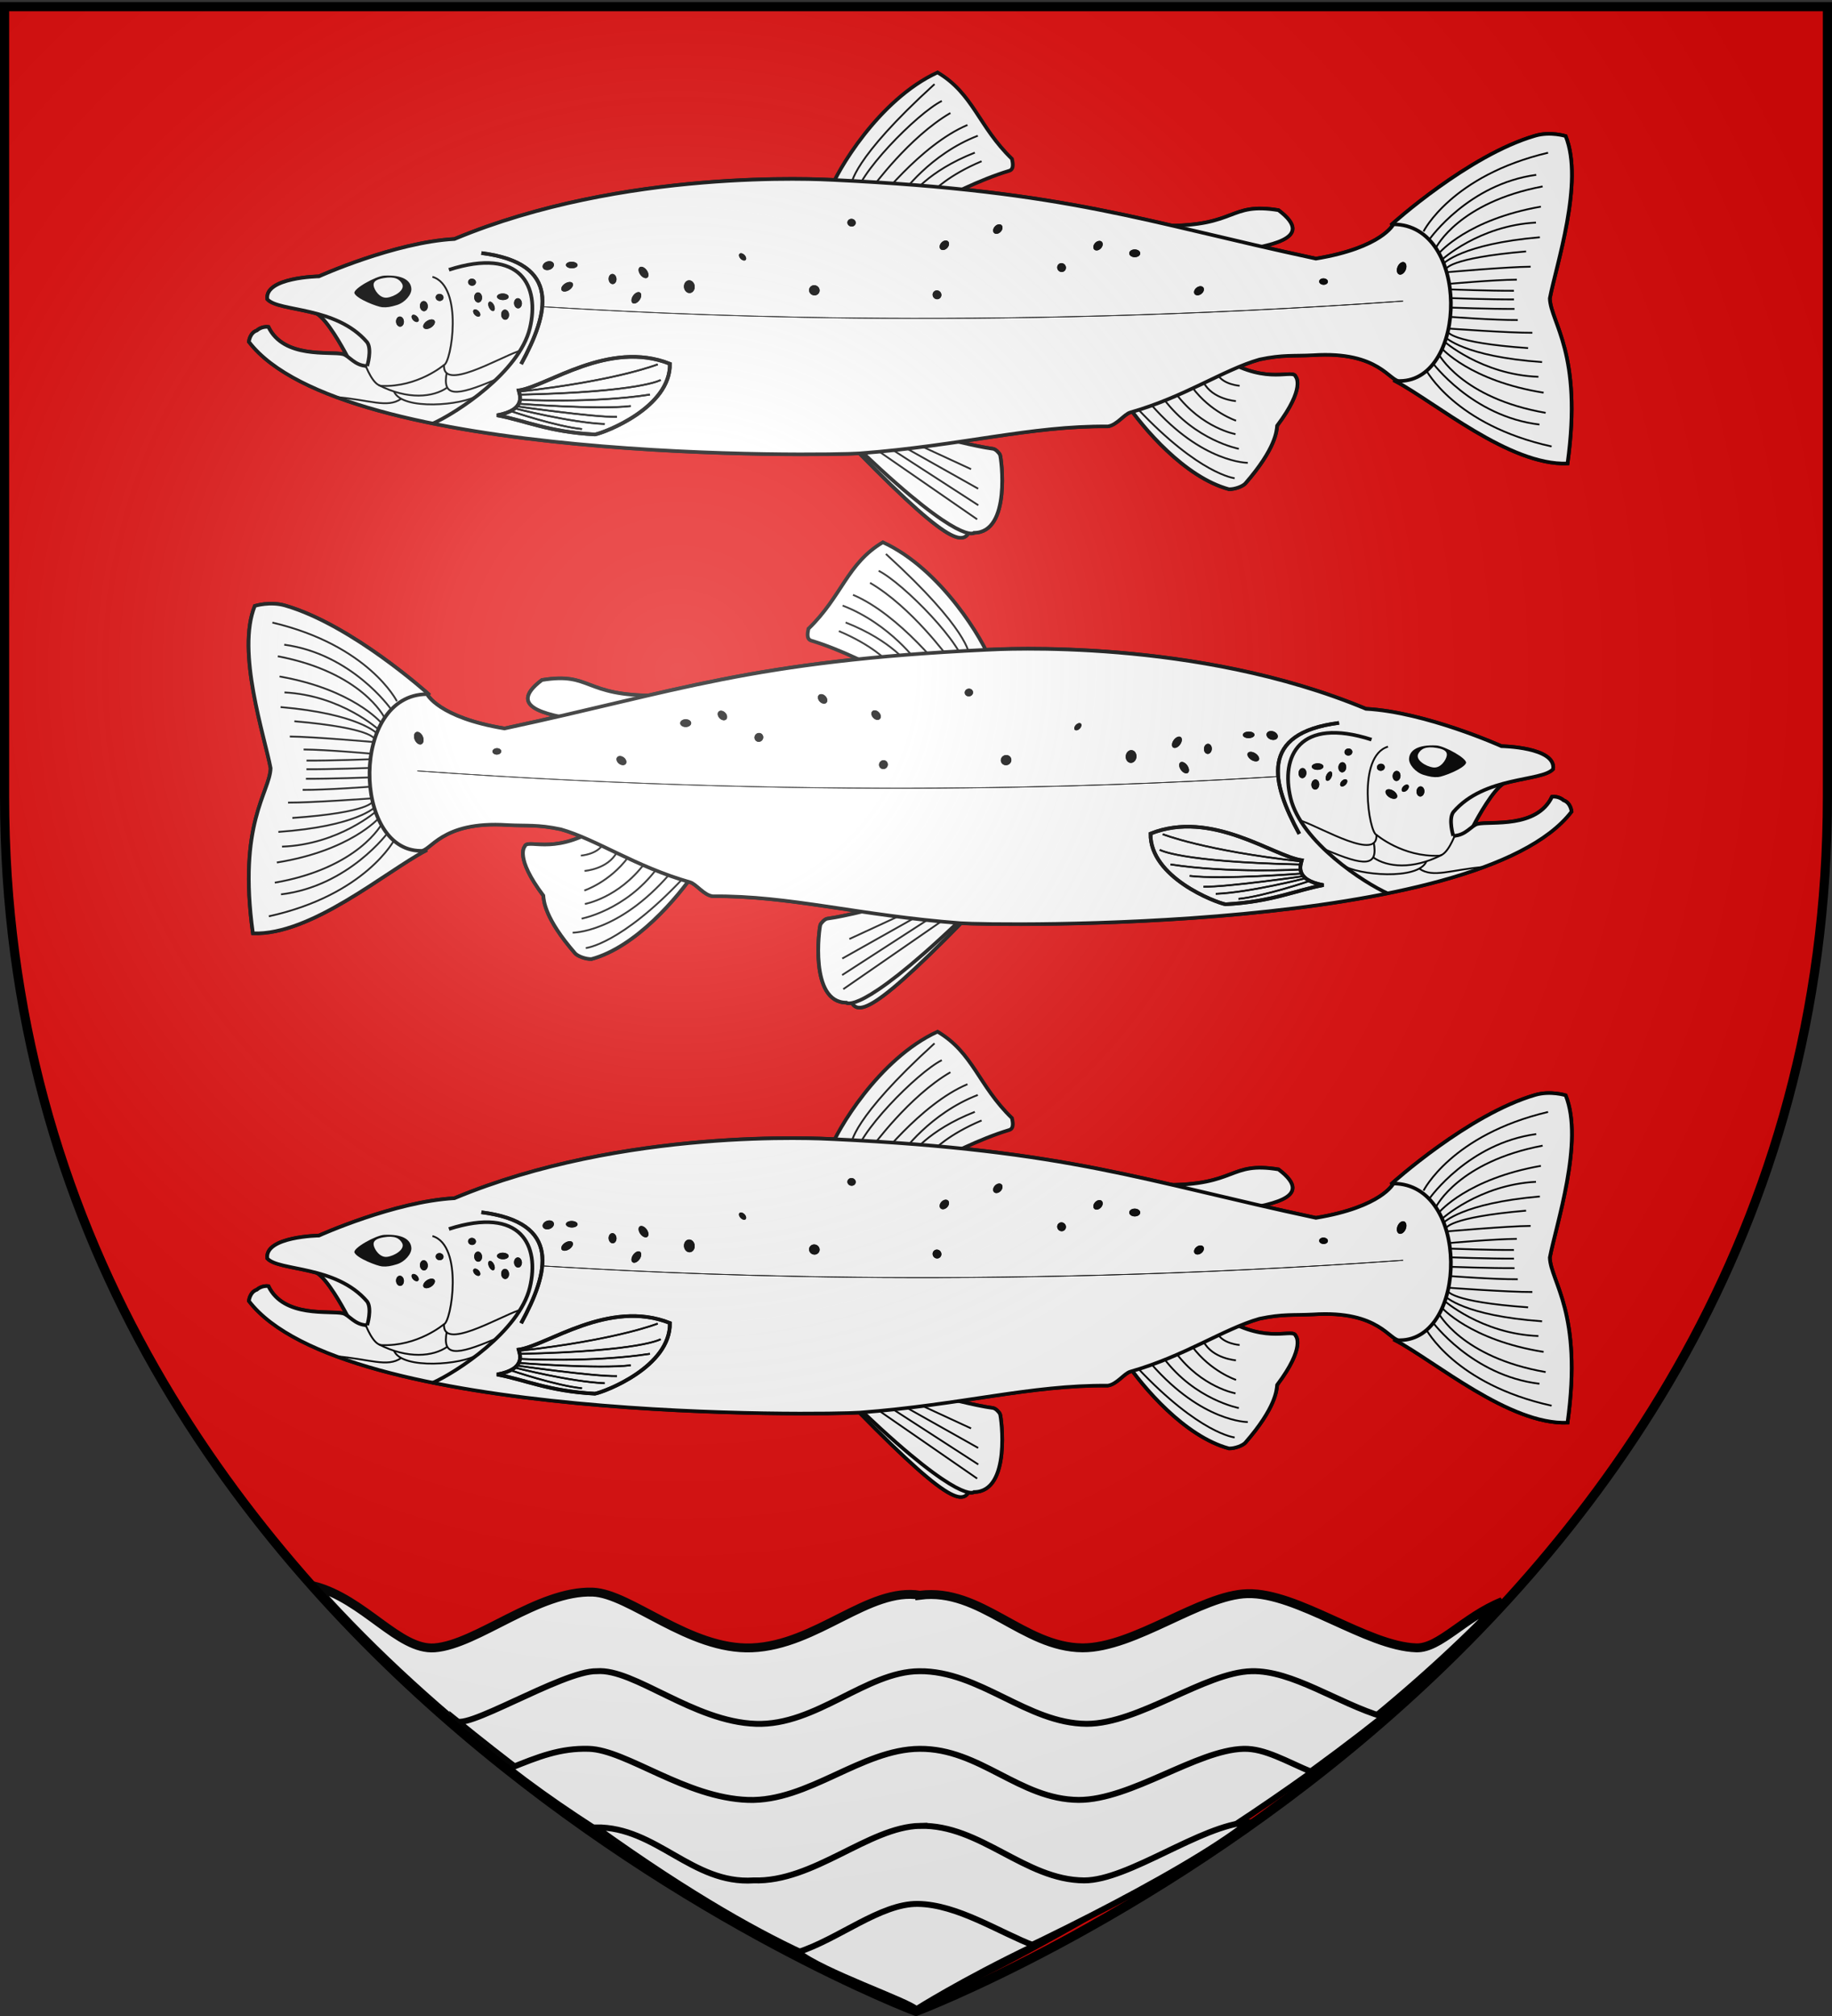 <svg xmlns="http://www.w3.org/2000/svg" xmlns:xlink="http://www.w3.org/1999/xlink" width="600" height="660" version="1.0"><rect width="100%" height="100%" fill="#333333" stroke="none"/><desc>Flag of Canton of Valais (Wallis)</desc><defs><radialGradient xlink:href="#b" id="e" cx="221.445" cy="226.331" r="300" fx="221.445" fy="226.331" gradientTransform="matrix(1.353 0 0 1.349 -77.63 -85.747)" gradientUnits="userSpaceOnUse"/><linearGradient id="b"><stop offset="0" style="stop-color:white;stop-opacity:.314"/><stop offset=".19" style="stop-color:white;stop-opacity:.251"/><stop offset=".6" style="stop-color:#6b6b6b;stop-opacity:.125"/><stop offset="1" style="stop-color:black;stop-opacity:.125"/></linearGradient></defs><g style="display:inline"><path d="M300 658.5s298.5-112.32 298.5-397.772V2.176H1.5v258.552C1.5 546.18 300 658.5 300 658.5" style="fill:#e20909;fill-opacity:1;fill-rule:evenodd;stroke:none;stroke-width:1px;stroke-linecap:butt;stroke-linejoin:miter;stroke-opacity:1"/><g style="fill:#fff;fill-opacity:1;stroke:#000;stroke-width:6.059;stroke-miterlimit:4;stroke-dasharray:none;stroke-opacity:1"><g style="fill:#fff;fill-opacity:1;stroke:#000;stroke-width:2.881;stroke-miterlimit:4;stroke-dasharray:none;stroke-opacity:1;display:inline"><path d="M299.192 529.083c-15.745-2.703-31.45 16.197-51.281 17.062-19.15.836-37.136-17.642-48.563-18.062-16.689-.613-35.273 17.027-48.219 18.062-10.905.873-21.454-15.834-36.896-20.093C190 616.228 297.2 662.21 297.2 662.21c23.147-10.929 114.74-59.345 179.56-131.061-11.652 4.981-19.145 15.229-26.256 14.996-15.073-.492-36.154-17.968-51.5-17.562-14.23.376-34.394 17.588-50.28 17.562-18.144-.12-31.08-19.562-49.532-17.062z" style="fill:#fff;fill-opacity:1;fill-rule:evenodd;stroke:#000;stroke-width:2.881;stroke-linecap:butt;stroke-linejoin:miter;stroke-miterlimit:4;stroke-dasharray:none;stroke-opacity:1;display:inline" transform="matrix(1.074 0 0 1.01 -19.983 -12.132)"/><path d="M298.93 553.713c-16.245.14-31.45 17.697-49.78 17.063-19.158-.663-37.168-18.01-48.563-17.063-10.508-.25-41.954 20.807-43.301 15.564 63.407 54.7 85.567 60.253 141.832 89.395 0 0 67.53-28.074 141.227-90.188-13.723-4.35-27.662-15.1-40.102-14.77-14.23.376-34.394 17.087-50.281 17.062-18.143-.122-32.579-17.22-51.031-17.063z" style="fill:#fff;fill-opacity:1;fill-rule:evenodd;stroke:#000;stroke-width:1.92;stroke-linecap:butt;stroke-linejoin:miter;stroke-miterlimit:4;stroke-dasharray:none;stroke-opacity:1;display:inline" transform="matrix(1.074 0 0 1.01 -19.983 -12.132)"/><path d="M299.024 578.875c-17.732.145-33.95 17.197-52.28 16.562-19.158-.663-37.134-16.204-48.563-16.562-8.738-.274-15.379 2.545-24.25 6.375 51.836 42.817 125.28 73.51 125.28 73.51s53.376-21.938 119.423-72.364c-7.665-3.388-14.298-7.693-20.797-7.521-14.231.376-34.394 16.587-50.281 16.562-18.144-.121-30.066-16.714-48.532-16.562z" style="fill:#fff;fill-opacity:1;fill-rule:evenodd;stroke:#000;stroke-width:1.92;stroke-linecap:butt;stroke-linejoin:miter;stroke-miterlimit:4;stroke-dasharray:none;stroke-opacity:1;display:inline" transform="matrix(1.074 0 0 1.01 -19.983 -12.132)"/><path d="M299.173 603.84c-15.718.367-32.45 18.323-50.782 17.688-18.741 1.306-29.573-17.385-48.062-17.187 58.957 44.949 85.038 49.79 98.885 54.49 25.732-11.243 79.582-38.922 100.084-56.136-14.289.769-36.564 18.855-50.094 18.833-18.143-.12-31.55-18.118-50.031-17.687z" style="fill:#fff;fill-opacity:1;fill-rule:evenodd;stroke:#000;stroke-width:1.92;stroke-linecap:butt;stroke-linejoin:miter;stroke-miterlimit:4;stroke-dasharray:none;stroke-opacity:1;display:inline" transform="matrix(1.074 0 0 1.01 -19.983 -12.132)"/><path d="M298.485 629.143c-11.296-.17-24.313 11.493-36.506 15.62 7.389 6.364 33.53 15.802 36.078 18.53 0 0 13.485-9.156 35.928-20.619-10.654-4.307-23.378-13.349-35.5-13.531z" style="fill:#fff;fill-opacity:1;fill-rule:evenodd;stroke:#000;stroke-width:1.92;stroke-linecap:butt;stroke-linejoin:miter;stroke-miterlimit:4;stroke-dasharray:none;stroke-opacity:1;display:inline" transform="matrix(1.074 0 0 1.01 -19.983 -12.132)"/></g></g><g id="c"><path d="M66.403 134.97c-4.635-.08-6.616-3.938-8.938-4.5-4.665-1.129-21.644 1.836-27.275-10.28-2.551-.327-4.25 1.344-4.25 1.344-2.657.947-2.917 4.282-2.917 4.282 34.062 45.967 212.337 43.119 224.127 42.21 37.369-2.933 62.671-10.47 90.854-10.191 3.313-.44 6.027-4.634 8.316-5.306 19.983-5.874 34.191-16.145 47.362-20.02 8.505-1.867 12.442-1.241 19.648-1.624 24.489-1.66 28.095 10.273 31.86 9.753 24.837-.188 25.765-59.178-2.416-59.292 0 0-4.193 8.88-28.41 12.995-63.34-13.985-90.306-25.53-176.846-29.79-5.023-.258-76.97-4.415-139.095 22.355-22.012 1.244-49.7 14.139-49.7 14.139s-20.046.33-18.94 8.663c4.205 4.877 25.175 2.501 36.608 16.279 1.875 2.766.012 8.983.012 8.983z" style="fill:#fff;fill-opacity:1;fill-rule:evenodd;stroke:#000;stroke-width:1.358px;stroke-linecap:butt;stroke-linejoin:miter;stroke-opacity:1" transform="matrix(.893 0 0 .865 60.955 3.046)"/><path d="M199.313 71.928c1.784-5.49 14.995-28.612 33.219-37.062 10.981 6.863 12.408 17.207 22.649 27.59.137.825.801 3.276-.858 3.776-9.357 2.82-19.32 8.167-22.615 9.814" style="fill:#fff;fill-opacity:1;fill-rule:evenodd;stroke:#000;stroke-width:1.138px;stroke-linecap:butt;stroke-linejoin:miter;stroke-opacity:1" transform="matrix(1.066 -.008 .008 1.032 58.904 -10.407)"/><path d="M205.765 70.281s0-7.824 25.806-31.709M206.863 74.811c.137-7.275 19.355-27.042 26.904-30.885M212.216 71.242s11.393-15.923 24.16-23.473M212.765 76.87s14.276-19.08 28.827-25.257M221.276 73.301s8.648-12.491 23.473-18.257M224.021 73.987s5.216-7.824 19.767-13.59M231.16 72.34s4.392-4.804 14.687-9.197" style="fill:none;fill-rule:evenodd;stroke:#000;stroke-width:.569;stroke-linecap:butt;stroke-linejoin:miter;stroke-miterlimit:4;stroke-dasharray:none;stroke-opacity:1" transform="matrix(1.066 -.008 .008 1.032 58.904 -10.407)"/><path d="M-22.809 313.592c-2.122.378-3.216 1.052-3.01 2.41s1.824 4.038 4.077 3.785c2.253-.252 5.722-2.359 4.659-4.368-.775-1.464-2.225-2.445-5.726-1.827" style="fill:#fff;fill-opacity:1;fill-rule:evenodd;stroke:none;stroke-width:1px;stroke-linecap:butt;stroke-linejoin:miter;stroke-opacity:1" transform="matrix(1.066 -.008 .008 1.032 147.372 -232.753)"/><path d="M-31.74 318.331c.278.683 1.328 1.463 2.61 2.18 2.143 1.196 4.936 2.213 5.864 2.302 1.485.141 2.665-.076 4.548-.658 2.469-.763 4.582-3.286 4.478-5.124-.152-2.708-2.736-4.458-8.279-4.232-2.631.107-9.772 4.175-9.22 5.532" style="fill:#000;fill-opacity:1;fill-rule:evenodd;stroke:none;stroke-width:1px;stroke-linecap:butt;stroke-linejoin:miter;stroke-opacity:1" transform="matrix(1.066 -.008 .008 1.032 147.372 -232.753)"/><path d="M47.972 115.179c3.87 2.428 9.298 12.565 11.013 15.915.858 1.676 2.189 4.916 4.721 7.308s14.963-6.591-3.974-30.162M358.744 81.883c26.88.26 23.566-8.984 41.894-5.879 14.482 11.253-4.995 13.477-15.405 15.641" style="fill:#fff;fill-opacity:1;fill-rule:evenodd;stroke:#000;stroke-width:1.358px;stroke-linecap:butt;stroke-linejoin:miter;stroke-opacity:1" transform="matrix(.893 0 0 .865 60.955 3.046)"/><path d="M371.752 84.118s23.634-21.744 44.26-27.76c4.66-1.359 9.318.194 9.318.194 5.63 14.56-3.303 41.237-5.241 51.444.194 7.765 10.019 17.456 5.047 52.414-17.86.582-40.572-19.801-52.802-26.596l10.094-24.46z" style="fill:#fff;fill-opacity:1;fill-rule:evenodd;stroke:#000;stroke-width:1.138px;stroke-linecap:butt;stroke-linejoin:miter;stroke-opacity:1" transform="matrix(1.066 -.008 .008 1.032 58.904 -10.407)"/><path d="M381.458 86.448s8.736-17.666 38.437-24.654" style="fill:none;fill-rule:evenodd;stroke:#000;stroke-width:.569;stroke-linecap:butt;stroke-linejoin:miter;stroke-miterlimit:4;stroke-dasharray:none;stroke-opacity:1" transform="matrix(1.066 -.008 .008 1.032 58.904 -10.407)"/><path d="M383.4 88.777s12.035-17.277 32.806-19.995" style="fill:none;fill-rule:evenodd;stroke:#000;stroke-width:.569;stroke-linecap:butt;stroke-linejoin:miter;stroke-miterlimit:4;stroke-dasharray:none;stroke-opacity:1" transform="matrix(1.066 -.008 .008 1.032 58.904 -10.407)"/><path d="M385.34 91.495s6.989-14.171 32.808-19.024M387.476 96.736s5.63-6.212 29.701-8.153" style="fill:none;fill-rule:evenodd;stroke:#000;stroke-width:.569;stroke-linecap:butt;stroke-linejoin:miter;stroke-miterlimit:4;stroke-dasharray:none;stroke-opacity:1" transform="matrix(1.066 -.008 .008 1.032 58.904 -10.407)"/><path d="M386.311 93.242s8.736-10.483 31.254-14.365" style="fill:none;fill-rule:evenodd;stroke:#000;stroke-width:.569;stroke-linecap:butt;stroke-linejoin:miter;stroke-miterlimit:4;stroke-dasharray:none;stroke-opacity:1" transform="matrix(1.066 -.008 .008 1.032 58.904 -10.407)"/><path d="M386.893 95.572s11.648-10.871 29.12-11.648M388.446 99.454s18.636-1.553 25.82-1.553M388.252 98.483s.583-3.494 24.654-5.435M381.846 130.32s8.736 17.666 38.437 24.654" style="fill:none;fill-rule:evenodd;stroke:#000;stroke-width:.569;stroke-linecap:butt;stroke-linejoin:miter;stroke-miterlimit:4;stroke-dasharray:none;stroke-opacity:1" transform="matrix(1.066 -.008 .008 1.032 58.904 -10.407)"/><path d="M383.787 127.99s12.036 17.278 32.808 19.996" style="fill:none;fill-rule:evenodd;stroke:#000;stroke-width:.569;stroke-linecap:butt;stroke-linejoin:miter;stroke-miterlimit:4;stroke-dasharray:none;stroke-opacity:1" transform="matrix(1.066 -.008 .008 1.032 58.904 -10.407)"/><path d="M385.729 125.273s6.988 14.171 32.807 19.024M387.864 120.031s5.63 6.213 29.701 8.154" style="fill:none;fill-rule:evenodd;stroke:#000;stroke-width:.569;stroke-linecap:butt;stroke-linejoin:miter;stroke-miterlimit:4;stroke-dasharray:none;stroke-opacity:1" transform="matrix(1.066 -.008 .008 1.032 58.904 -10.407)"/><path d="M386.7 123.526s8.735 10.483 31.254 14.365" style="fill:none;fill-rule:evenodd;stroke:#000;stroke-width:.569;stroke-linecap:butt;stroke-linejoin:miter;stroke-miterlimit:4;stroke-dasharray:none;stroke-opacity:1" transform="matrix(1.066 -.008 .008 1.032 58.904 -10.407)"/><path d="M387.282 121.196s11.647 10.871 29.119 11.648M388.835 117.314s18.636 1.553 25.818 1.553M388.64 118.284s.583 3.495 24.655 5.436M389.417 113.625s13.589 1.165 20.772 1.165M389.223 103.143s13.589-1.165 20.771-1.165M389.28 107.655s12.618.582 19.8.582M389.28 104.91s12.618.582 19.8.582M389.417 110.674s12.618.583 19.8.583" style="fill:none;fill-rule:evenodd;stroke:#000;stroke-width:.569;stroke-linecap:butt;stroke-linejoin:miter;stroke-miterlimit:4;stroke-dasharray:none;stroke-opacity:1" transform="matrix(1.066 -.008 .008 1.032 58.904 -10.407)"/><path d="M289.442 139.832c5.241 8.154 18.004 24.033 31.62 27.933 1.784.069 4.27-.874 5.064-1.803 9.437-11.037 9.713-16.545 9.885-18.227 8.93-12.036 5.845-15.474 5.845-15.474-.776-2.717-8.347 2.718-21.742-5.63" style="fill:#fff;fill-opacity:1;fill-rule:evenodd;stroke:#000;stroke-width:1.138px;stroke-linecap:butt;stroke-linejoin:miter;stroke-opacity:1" transform="matrix(1.066 -.008 .008 1.032 58.904 -10.407)"/><path d="M297.401 140.803c15.53 18.636 29.507 18.636 29.507 18.636M293.13 141.968c19.025 21.16 29.702 22.324 29.702 22.324" style="fill:none;fill-rule:evenodd;stroke:#000;stroke-width:.569;stroke-linecap:butt;stroke-linejoin:miter;stroke-miterlimit:4;stroke-dasharray:none;stroke-opacity:1" transform="matrix(1.066 -.008 .008 1.032 58.904 -10.407)"/><path d="M301.284 139.056c9.512 13.2 22.907 15.918 22.907 15.918M304.972 137.309c7.96 11.065 18.248 13.006 18.248 13.006M310.02 135.367c5.63 7.96 13.394 10.677 13.394 10.677M313.514 133.814c2.717 5.436 9.9 6.018 9.9 6.018M317.784 131.29c1.748 3.3 6.795 3.69 6.795 3.69" style="fill:none;fill-rule:evenodd;stroke:#000;stroke-width:.569;stroke-linecap:butt;stroke-linejoin:miter;stroke-miterlimit:4;stroke-dasharray:none;stroke-opacity:1" transform="matrix(1.066 -.008 .008 1.032 58.904 -10.407)"/><path d="M206.938 154.78c31.06 33.39 33.002 29.701 34.943 24.072" style="fill:#fff;fill-opacity:1;fill-rule:evenodd;stroke:#000;stroke-width:1.138px;stroke-linecap:butt;stroke-linejoin:miter;stroke-opacity:1" transform="matrix(1.066 -.008 .008 1.032 58.904 -10.407)"/><path d="M208.88 155.557c29.895 29.7 33.778 25.43 33.778 25.43 11.453 0 8.53-23.775 8.153-24.654-.291-.68-1.36-1.832-2.135-1.946-5.718-.836-15.725-3.684-15.725-3.684" style="fill:#fff;fill-opacity:1;fill-rule:evenodd;stroke:#000;stroke-width:1.138px;stroke-linecap:butt;stroke-linejoin:miter;stroke-opacity:1" transform="matrix(1.066 -.008 .008 1.032 58.904 -10.407)"/><path d="m213.927 155.168 29.701 21.548M217.421 154.198l26.596 18.053M221.692 153.81l22.325 13.2M226.74 153.421l15.141 7.377" style="fill:none;fill-rule:evenodd;stroke:#000;stroke-width:.569;stroke-linecap:butt;stroke-linejoin:miter;stroke-miterlimit:4;stroke-dasharray:none;stroke-opacity:1" transform="matrix(1.066 -.008 .008 1.032 58.904 -10.407)"/><path d="M96.381 98.554c26.558-8.803 33.39 6.382 29.68 22.16-3.901 16.59-26.994 32.138-35.811 36.137" style="fill:none;fill-rule:evenodd;stroke:#000;stroke-width:1.358px;stroke-linecap:butt;stroke-linejoin:miter;stroke-opacity:1" transform="matrix(.893 0 0 .865 60.955 3.046)"/><path d="M90.34 101.221c11.495 3.517 6.965 32.715 4.185 33.392 0 0-9.612 8.471-22.878 7.874-3.114-.14-5.793-7.657-5.793-7.657" style="fill:none;fill-rule:evenodd;stroke:#000;stroke-width:.679;stroke-linecap:butt;stroke-linejoin:miter;stroke-miterlimit:4;stroke-dasharray:none;stroke-opacity:1" transform="matrix(.893 0 0 .865 60.955 3.046)"/><path d="M122.01 129.325c-7.843 2.845-28.16 15.365-27.418 5.201" style="fill:none;fill-rule:evenodd;stroke:#000;stroke-width:.679;stroke-linecap:butt;stroke-linejoin:miter;stroke-miterlimit:4;stroke-dasharray:none;stroke-opacity:1" transform="matrix(.893 0 0 .865 60.955 3.046)"/><path d="M113.245 140.205c-14.37 6.335-19.39 6.565-17.658-2.787" style="fill:none;fill-rule:evenodd;stroke:#000;stroke-width:.679;stroke-linecap:butt;stroke-linejoin:miter;stroke-miterlimit:4;stroke-dasharray:none;stroke-opacity:1" transform="matrix(.893 0 0 .865 60.955 3.046)"/><path d="M76.24 144.62c3.004 7.35 25.424 5.176 30.475 1.533" style="fill:none;fill-rule:evenodd;stroke:#000;stroke-width:.679;stroke-linecap:butt;stroke-linejoin:miter;stroke-miterlimit:4;stroke-dasharray:none;stroke-opacity:1" transform="matrix(.893 0 0 .865 60.955 3.046)"/><path d="M70.64 142.205c10.693 5.653 20.006 4.61 25.057.967M54.946 146.71c12.296 1.053 18.845 4.328 23.896.685" style="fill:none;fill-rule:evenodd;stroke:#000;stroke-width:.679;stroke-linecap:butt;stroke-linejoin:miter;stroke-miterlimit:4;stroke-dasharray:none;stroke-opacity:1" transform="matrix(.893 0 0 .865 60.955 3.046)"/><path d="M185.223 60.47c-2.428 3.87-12.565 9.298-15.915 11.013-1.676.858-4.916 2.189-7.308 4.721s6.591 14.963 30.162-3.974M218.52 371.243c-.26 26.88 8.983 23.565 5.878 41.894-11.253 14.481-13.477-4.996-15.641-15.406" style="fill:#fff;fill-opacity:1;fill-rule:evenodd;stroke:#000;stroke-width:1.358px;stroke-linecap:butt;stroke-linejoin:miter;stroke-opacity:1" transform="matrix(0 -.865 .893 0 49.795 262.923)"/><path d="M371.752 84.118s23.634-21.744 44.26-27.76c4.66-1.359 9.318.194 9.318.194 5.63 14.56-3.303 41.237-5.241 51.444.194 7.765 10.019 17.456 5.047 52.414-17.86.582-40.572-19.801-52.802-26.596l10.094-24.46z" style="fill:#fff;fill-opacity:1;fill-rule:evenodd;stroke:#000;stroke-width:1.138px;stroke-linecap:butt;stroke-linejoin:miter;stroke-opacity:1" transform="matrix(1.066 -.008 .008 1.032 58.904 -10.407)"/><path d="M381.458 86.448s8.736-17.666 38.437-24.654" style="fill:none;fill-rule:evenodd;stroke:#000;stroke-width:.569;stroke-linecap:butt;stroke-linejoin:miter;stroke-miterlimit:4;stroke-dasharray:none;stroke-opacity:1" transform="matrix(1.066 -.008 .008 1.032 58.904 -10.407)"/><path d="M383.4 88.777s12.035-17.277 32.806-19.995" style="fill:none;fill-rule:evenodd;stroke:#000;stroke-width:.569;stroke-linecap:butt;stroke-linejoin:miter;stroke-miterlimit:4;stroke-dasharray:none;stroke-opacity:1" transform="matrix(1.066 -.008 .008 1.032 58.904 -10.407)"/><path d="M385.34 91.495s6.989-14.171 32.808-19.024M387.476 96.736s5.63-6.212 29.701-8.153" style="fill:none;fill-rule:evenodd;stroke:#000;stroke-width:.569;stroke-linecap:butt;stroke-linejoin:miter;stroke-miterlimit:4;stroke-dasharray:none;stroke-opacity:1" transform="matrix(1.066 -.008 .008 1.032 58.904 -10.407)"/><path d="M386.311 93.242s8.736-10.483 31.254-14.365" style="fill:none;fill-rule:evenodd;stroke:#000;stroke-width:.569;stroke-linecap:butt;stroke-linejoin:miter;stroke-miterlimit:4;stroke-dasharray:none;stroke-opacity:1" transform="matrix(1.066 -.008 .008 1.032 58.904 -10.407)"/><path d="M386.893 95.572s11.648-10.871 29.12-11.648M388.446 99.454s18.636-1.553 25.82-1.553M388.252 98.483s.583-3.494 24.654-5.435M381.846 130.32s8.736 17.666 38.437 24.654" style="fill:none;fill-rule:evenodd;stroke:#000;stroke-width:.569;stroke-linecap:butt;stroke-linejoin:miter;stroke-miterlimit:4;stroke-dasharray:none;stroke-opacity:1" transform="matrix(1.066 -.008 .008 1.032 58.904 -10.407)"/><path d="M383.787 127.99s12.036 17.278 32.808 19.996" style="fill:none;fill-rule:evenodd;stroke:#000;stroke-width:.569;stroke-linecap:butt;stroke-linejoin:miter;stroke-miterlimit:4;stroke-dasharray:none;stroke-opacity:1" transform="matrix(1.066 -.008 .008 1.032 58.904 -10.407)"/><path d="M385.729 125.273s6.988 14.171 32.807 19.024M387.864 120.031s5.63 6.213 29.701 8.154" style="fill:none;fill-rule:evenodd;stroke:#000;stroke-width:.569;stroke-linecap:butt;stroke-linejoin:miter;stroke-miterlimit:4;stroke-dasharray:none;stroke-opacity:1" transform="matrix(1.066 -.008 .008 1.032 58.904 -10.407)"/><path d="M386.7 123.526s8.735 10.483 31.254 14.365" style="fill:none;fill-rule:evenodd;stroke:#000;stroke-width:.569;stroke-linecap:butt;stroke-linejoin:miter;stroke-miterlimit:4;stroke-dasharray:none;stroke-opacity:1" transform="matrix(1.066 -.008 .008 1.032 58.904 -10.407)"/><path d="M387.282 121.196s11.647 10.871 29.119 11.648M388.835 117.314s18.636 1.553 25.818 1.553M388.64 118.284s.583 3.495 24.655 5.436M389.417 113.625s13.589 1.165 20.772 1.165M389.223 103.143s13.589-1.165 20.771-1.165M389.28 107.655s12.618.582 19.8.582M389.28 104.91s12.618.582 19.8.582M389.417 110.674s12.618.583 19.8.583" style="fill:none;fill-rule:evenodd;stroke:#000;stroke-width:.569;stroke-linecap:butt;stroke-linejoin:miter;stroke-miterlimit:4;stroke-dasharray:none;stroke-opacity:1" transform="matrix(1.066 -.008 .008 1.032 58.904 -10.407)"/><path d="M289.442 139.832c5.241 8.154 18.004 24.033 31.62 27.933 1.784.069 4.27-.874 5.064-1.803 9.437-11.037 9.713-16.545 9.885-18.227 8.93-12.036 5.845-15.474 5.845-15.474-.776-2.717-8.347 2.718-21.742-5.63" style="fill:#fff;fill-opacity:1;fill-rule:evenodd;stroke:#000;stroke-width:1.138px;stroke-linecap:butt;stroke-linejoin:miter;stroke-opacity:1" transform="matrix(1.066 -.008 .008 1.032 58.904 -10.407)"/><path d="M297.401 140.803c15.53 18.636 29.507 18.636 29.507 18.636M293.13 141.968c19.025 21.16 29.702 22.324 29.702 22.324" style="fill:none;fill-rule:evenodd;stroke:#000;stroke-width:.569;stroke-linecap:butt;stroke-linejoin:miter;stroke-miterlimit:4;stroke-dasharray:none;stroke-opacity:1" transform="matrix(1.066 -.008 .008 1.032 58.904 -10.407)"/><path d="M301.284 139.056c9.512 13.2 22.907 15.918 22.907 15.918M304.972 137.309c7.96 11.065 18.248 13.006 18.248 13.006M310.02 135.367c5.63 7.96 13.394 10.677 13.394 10.677M313.514 133.814c2.717 5.436 9.9 6.018 9.9 6.018M317.784 131.29c1.748 3.3 6.795 3.69 6.795 3.69" style="fill:none;fill-rule:evenodd;stroke:#000;stroke-width:.569;stroke-linecap:butt;stroke-linejoin:miter;stroke-miterlimit:4;stroke-dasharray:none;stroke-opacity:1" transform="matrix(1.066 -.008 .008 1.032 58.904 -10.407)"/><path d="M206.938 154.78c31.06 33.39 33.002 29.701 34.943 24.072" style="fill:#fff;fill-opacity:1;fill-rule:evenodd;stroke:#000;stroke-width:1.138px;stroke-linecap:butt;stroke-linejoin:miter;stroke-opacity:1" transform="matrix(1.066 -.008 .008 1.032 58.904 -10.407)"/><path d="M208.88 155.557c29.895 29.7 33.778 25.43 33.778 25.43 11.453 0 8.53-23.775 8.153-24.654-.291-.68-1.36-1.832-2.135-1.946-5.718-.836-15.725-3.684-15.725-3.684" style="fill:#fff;fill-opacity:1;fill-rule:evenodd;stroke:#000;stroke-width:1.138px;stroke-linecap:butt;stroke-linejoin:miter;stroke-opacity:1" transform="matrix(1.066 -.008 .008 1.032 58.904 -10.407)"/><path d="m213.927 155.168 29.701 21.548M217.421 154.198l26.596 18.053M221.692 153.81l22.325 13.2M226.74 153.421l15.141 7.377" style="fill:none;fill-rule:evenodd;stroke:#000;stroke-width:.569;stroke-linecap:butt;stroke-linejoin:miter;stroke-miterlimit:4;stroke-dasharray:none;stroke-opacity:1" transform="matrix(1.066 -.008 .008 1.032 58.904 -10.407)"/><path d="M165.432 78.901c.08-4.634 3.938-6.616 4.5-8.937 1.129-4.666-1.836-21.644 10.28-27.276.327-2.551-1.344-4.25-1.344-4.25-.947-2.657-4.282-2.916-4.282-2.916-45.967 34.061-43.119 212.336-42.21 224.126 2.933 37.37 10.47 62.672 10.191 90.854.44 3.313 4.634 6.027 5.306 8.316 5.874 19.983 16.145 34.192 20.02 47.362 1.867 8.505 1.241 12.442 1.624 19.648 1.66 24.49-10.273 28.095-9.753 31.86.188 24.837 59.178 25.765 59.292-2.416 0 0-8.88-4.193-12.995-28.41 13.985-63.34 25.53-90.306 29.79-176.846.258-5.023 4.415-76.969-22.355-139.095-1.244-22.011-14.139-49.7-14.139-49.7s-.33-20.046-8.663-18.94c-4.877 4.205-2.501 25.176-16.279 36.608-2.766 1.875-8.983.012-8.983.012z" style="fill:#fff;fill-opacity:1;fill-rule:evenodd;stroke:#000;stroke-width:1.358px;stroke-linecap:butt;stroke-linejoin:miter;stroke-opacity:1" transform="matrix(0 -.865 .893 0 49.795 262.923)"/><path d="M201.848 108.88c8.803 26.557-6.382 33.39-22.16 29.68-16.59-3.902-32.138-26.995-36.137-35.812" style="fill:none;fill-rule:evenodd;stroke:#000;stroke-width:1.358px;stroke-linecap:butt;stroke-linejoin:miter;stroke-opacity:1" transform="matrix(0 -.865 .893 0 49.795 262.923)"/><path d="M199.181 102.838c-3.517 11.495-32.715 6.965-33.392 4.185 0 0-8.471-9.612-7.874-22.878.14-3.114 7.657-5.793 7.657-5.793" style="fill:none;fill-rule:evenodd;stroke:#000;stroke-width:.679;stroke-linecap:butt;stroke-linejoin:miter;stroke-miterlimit:4;stroke-dasharray:none;stroke-opacity:1" transform="matrix(0 -.865 .893 0 49.795 262.923)"/><path d="M171.077 134.508c-2.845-7.843-15.365-28.16-5.201-27.418" style="fill:none;fill-rule:evenodd;stroke:#000;stroke-width:.679;stroke-linecap:butt;stroke-linejoin:miter;stroke-miterlimit:4;stroke-dasharray:none;stroke-opacity:1" transform="matrix(0 -.865 .893 0 49.795 262.923)"/><path d="M160.197 125.743c-6.335-14.37-6.565-19.39 2.787-17.658" style="fill:none;fill-rule:evenodd;stroke:#000;stroke-width:.679;stroke-linecap:butt;stroke-linejoin:miter;stroke-miterlimit:4;stroke-dasharray:none;stroke-opacity:1" transform="matrix(0 -.865 .893 0 49.795 262.923)"/><path d="M155.782 88.738c-7.35 3.004-5.176 25.424-1.533 30.476" style="fill:none;fill-rule:evenodd;stroke:#000;stroke-width:.679;stroke-linecap:butt;stroke-linejoin:miter;stroke-miterlimit:4;stroke-dasharray:none;stroke-opacity:1" transform="matrix(0 -.865 .893 0 49.795 262.923)"/><path d="M158.197 83.139c-5.653 10.692-4.61 20.005-.966 25.057M153.693 67.444c-1.054 12.296-4.33 18.845-.686 23.896" style="fill:none;fill-rule:evenodd;stroke:#000;stroke-width:.679;stroke-linecap:butt;stroke-linejoin:miter;stroke-miterlimit:4;stroke-dasharray:none;stroke-opacity:1" transform="matrix(0 -.865 .893 0 49.795 262.923)"/><path d="M166.168 135.364c19.246 10.177 38.124 14.949 41.997-14.572" style="fill:none;fill-rule:evenodd;stroke:#000;stroke-width:1.358px;stroke-linecap:butt;stroke-linejoin:miter;stroke-opacity:1" transform="matrix(0 -.865 .893 0 49.795 262.923)"/><path d="M204.18 147.302c-.82.325-1.837-.298-2.27-1.39-.434-1.093-.12-2.244.699-2.57.82-.325 1.836.298 2.27 1.391s.12 2.244-.7 2.57M203.567 156.062c-.678-.04-1.2-1.024-1.163-2.198.036-1.175.616-2.097 1.294-2.058s1.199 1.024 1.163 2.198c-.037 1.175-.616 2.097-1.294 2.058M196.66 154.277c-.712.355-1.853-.272-2.545-1.4-.693-1.127-.677-2.33.036-2.686.712-.355 1.853.272 2.545 1.4.693 1.128.677 2.331-.036 2.686M200.246 168.932c-.063.792-.969 1.418-2.022 1.397s-1.855-.679-1.792-1.47c.064-.793.97-1.419 2.022-1.399 1.053.02 1.856.68 1.792 1.472M197.837 197.109c-.079 1.085-1.217 1.943-2.54 1.914-1.324-.028-2.334-.933-2.255-2.019.08-1.085 1.218-1.943 2.541-1.914 1.324.028 2.333.933 2.254 2.019M193.149 179.046c-.528.596-1.82.443-2.885-.343s-1.502-1.907-.974-2.504c.527-.596 1.82-.443 2.885.343s1.501 1.907.974 2.504M202.732 178.8c-.537-.588-1.827-.415-2.88.387s-1.472 1.93-.936 2.518c.537.589 1.827.416 2.88-.386s1.472-1.93.936-2.518M207.926 215.528c-.342-.428-1.165-.303-1.835.279-.671.58-.938 1.4-.596 1.827.343.428 1.165.303 1.836-.278.671-.582.938-1.4.595-1.828M195.974 242.956c-.061 1.063-.965 1.901-2.018 1.871a1.853 1.853 0 0 1-1.796-1.98c.061-1.063.966-1.901 2.018-1.871a1.853 1.853 0 0 1 1.796 1.98M194.022 287.933c-.054.882-.842 1.578-1.76 1.554-.917-.025-1.618-.76-1.564-1.643.054-.882.842-1.578 1.76-1.554.917.025 1.618.76 1.564 1.643M212.066 289.476c.84.723 1.095 1.805.57 2.414-.527.61-1.636.518-2.476-.205-.841-.724-1.096-1.806-.57-2.415.526-.61 1.635-.518 2.476.206M218.194 309.09c.841.723 1.096 1.805.57 2.415s-1.635.517-2.476-.206c-.84-.723-1.095-1.805-.57-2.415.527-.61 1.636-.517 2.476.206M211.92 345.838c.84.723 1.095 1.805.57 2.415-.527.61-1.636.517-2.477-.206-.84-.723-1.095-1.805-.57-2.415.527-.61 1.636-.518 2.476.206M204.332 333.617c-.054.882-.843 1.578-1.76 1.553-.917-.024-1.618-.76-1.564-1.642.054-.883.842-1.579 1.76-1.554.917.025 1.617.76 1.564 1.643M209.527 360.426c-.013 1.109-.676 2-1.481 1.99-.806-.01-1.45-.918-1.437-2.027s.677-2 1.482-1.99 1.448.918 1.436 2.027M195.009 383.032c.715.847.796 1.956.18 2.474-.616.52-1.697.252-2.412-.595-.716-.847-.796-1.956-.18-2.475.616-.518 1.696-.252 2.412.596M198.573 429.702c-.037.882-.604 1.577-1.266 1.55s-1.17-.764-1.133-1.646.605-1.576 1.267-1.55 1.17.764 1.132 1.646M204.616 459.349c-.44.77-1.798.922-3.032.34s-1.878-1.679-1.439-2.448c.44-.77 1.799-.922 3.032-.34s1.879 1.678 1.439 2.448M186.74 129.528c-.063.792-.969 1.418-2.022 1.398s-1.855-.68-1.792-1.471c.064-.792.97-1.418 2.022-1.398 1.053.02 1.856.68 1.792 1.471M191.558 130.781c-.678-.039-1.199-1.024-1.162-2.198.036-1.175.615-2.096 1.293-2.057.678.038 1.2 1.023 1.163 2.198-.036 1.174-.616 2.096-1.294 2.057M193.269 119.631c-.063.792-.97 1.418-2.022 1.398-1.053-.02-1.855-.68-1.792-1.471.063-.792.97-1.418 2.022-1.398 1.053.02 1.855.68 1.792 1.471M186.681 118.025c-.342-.427-1.165-.303-1.835.279-.671.581-.938 1.4-.596 1.827.343.428 1.165.303 1.836-.278.67-.582.938-1.4.595-1.828M189.576 123.541c-.442-.388-1.509-.272-2.38.26-.871.53-1.22 1.278-.777 1.666.443.389 1.51.273 2.38-.26.872-.53 1.22-1.277.777-1.666M191.063 134.245c-.064.792-.97 1.418-2.022 1.398-1.053-.02-1.856-.68-1.792-1.471.063-.792.969-1.418 2.022-1.398s1.855.68 1.792 1.471M221.103 256.595c-.046.84-.731 1.5-1.529 1.477-.797-.024-1.407-.724-1.36-1.564.046-.839.73-1.5 1.528-1.477.797.024 1.407.725 1.36 1.564M198.467 117.39c-.043.792-.673 1.416-1.406 1.394-.734-.023-1.295-.684-1.252-1.476s.672-1.415 1.405-1.393c.734.023 1.295.684 1.253 1.476M192.7 105.502c-.043.791-.672 1.415-1.406 1.393s-1.295-.684-1.252-1.476.672-1.416 1.406-1.393 1.294.684 1.252 1.476M184.131 90.969c-.063.792-.97 1.418-2.022 1.398-1.053-.02-1.855-.68-1.792-1.472.064-.791.97-1.418 2.022-1.397 1.053.02 1.856.68 1.792 1.471M182.49 103.641c-.712.355-1.853-.272-2.546-1.4s-.676-2.33.036-2.686 1.853.272 2.546 1.4.677 2.331-.036 2.686M184.656 95.45c-.342-.428-1.164-.304-1.835.278-.671.581-.938 1.4-.595 1.827s1.164.303 1.835-.278c.671-.582.938-1.4.595-1.828M189.99 99.73c-.063.791-.97 1.417-2.022 1.397s-1.855-.68-1.792-1.471c.064-.792.97-1.418 2.022-1.398 1.053.02 1.856.68 1.792 1.471" style="fill:#000;fill-opacity:1;stroke:none;stroke-width:.5;stroke-miterlimit:4;stroke-opacity:1" transform="matrix(0 -.865 .893 0 49.795 262.923)"/><path d="M146.768 126.5c2.049 10.962 7.927 8.296 9.399 7.957 1.554 10.474 19.286 33.065 10.087 55.466-16.546.289-26.068-23.887-26.75-27.487.912-16.972 5.373-25.927 7.264-35.936z" style="fill:none;fill-rule:evenodd;stroke:#000;stroke-width:1.358px;stroke-linecap:butt;stroke-linejoin:miter;stroke-opacity:1" transform="matrix(0 -.865 .893 0 49.795 262.923)"/><path d="M154.572 134.913c.994 44.72 5.565 51.637 5.565 51.637M152.655 135.111s-1.463 26.212 1.942 47.503M151.144 134.427s-2.365 29.463-.887 41.153M149.395 132.935s-5.444 20.68-5.93 33.08M150.21 133.392s-4.228 28.318-4.046 37.122M148.228 131.9s-5.708 16.397-6.68 25.789M155.728 134.672c4.053 35.546 10.309 50.79 10.309 50.79" style="fill:none;fill-rule:evenodd;stroke:#000;stroke-width:.679;stroke-linecap:butt;stroke-linejoin:miter;stroke-miterlimit:4;stroke-dasharray:none;stroke-opacity:1" transform="matrix(0 -.865 .893 0 49.795 262.923)"/><path d="M187.831 143.709c-2.628 42.29-9.467 157.168 2.157 315.103" style="fill:none;fill-rule:evenodd;stroke:#000;stroke-width:.272;stroke-linecap:butt;stroke-linejoin:miter;stroke-miterlimit:4;stroke-dasharray:none;stroke-opacity:1" transform="matrix(0 -.865 .893 0 49.795 262.923)"/><path d="M-31.74 318.331c.74 1.824 6.99 4.34 8.474 4.482 1.485.141 2.665-.076 4.548-.658 2.469-.763 4.582-3.286 4.478-5.124-.152-2.708-2.736-4.458-8.279-4.232-2.631.107-9.772 4.175-9.22 5.532" style="fill:#000;fill-opacity:1;fill-rule:evenodd;stroke:none;stroke-width:1px;stroke-linecap:butt;stroke-linejoin:miter;stroke-opacity:1" transform="matrix(1.066 -.008 .008 1.032 147.372 -232.753)"/><path d="M-22.809 313.592c-2.122.378-3.216 1.052-3.01 2.41s1.824 4.038 4.077 3.785c2.253-.252 5.722-2.359 4.659-4.368-.775-1.464-2.225-2.445-5.726-1.827" style="fill:#fff;fill-opacity:1;fill-rule:evenodd;stroke:none;stroke-width:1px;stroke-linecap:butt;stroke-linejoin:miter;stroke-opacity:1" transform="matrix(1.066 -.008 .008 1.032 147.372 -232.753)"/><path d="M122.866 134.234c10.176-19.246 14.948-38.124-14.572-41.997" style="fill:none;fill-rule:evenodd;stroke:#000;stroke-width:1.358px;stroke-linecap:butt;stroke-linejoin:miter;stroke-opacity:1" transform="matrix(.893 0 0 .865 60.955 3.046)"/><path d="M134.804 96.222c.325.82-.298 1.837-1.39 2.27-1.094.434-2.244.12-2.57-.699-.325-.82.298-1.836 1.39-2.27 1.094-.434 2.245-.12 2.57.7M143.564 96.835c-.04.678-1.024 1.2-2.199 1.163s-2.096-.616-2.057-1.294 1.024-1.199 2.198-1.162c1.175.036 2.096.615 2.058 1.293M141.779 103.742c.355.712-.272 1.853-1.4 2.545-1.127.693-2.331.677-2.686-.036-.355-.712.272-1.853 1.4-2.545 1.127-.693 2.33-.677 2.686.036M156.433 100.156c.792.063 1.418.969 1.398 2.022s-.68 1.855-1.471 1.792c-.792-.064-1.418-.97-1.398-2.022.02-1.053.68-1.856 1.471-1.792M184.61 102.565c1.086.079 1.944 1.217 1.915 2.54-.029 1.324-.933 2.334-2.019 2.255s-1.943-1.218-1.915-2.541.934-2.333 2.02-2.254M166.547 107.253c.597.528.443 1.82-.342 2.885-.786 1.065-1.908 1.502-2.504.974-.596-.527-.443-1.82.343-2.885.785-1.065 1.907-1.501 2.503-.974M166.303 97.67c-.589.537-.416 1.827.386 2.88s1.93 1.472 2.518.936c.588-.537.415-1.827-.386-2.88-.802-1.053-1.93-1.472-2.518-.936M203.03 92.476c-.428.342-.303 1.165.278 1.835.582.671 1.4.938 1.828.596.427-.343.303-1.165-.279-1.836-.581-.67-1.4-.938-1.827-.595M230.457 104.428c1.063.061 1.902.966 1.872 2.018a1.853 1.853 0 0 1-1.98 1.796c-1.063-.061-1.902-.966-1.872-2.018a1.853 1.853 0 0 1 1.98-1.796M275.435 106.38c.882.054 1.578.842 1.553 1.76-.024.917-.76 1.618-1.642 1.564s-1.579-.842-1.554-1.76c.025-.917.76-1.618 1.643-1.564M276.977 88.336c.724-.84 1.805-1.095 2.415-.57.61.527.518 1.636-.206 2.476-.723.841-1.805 1.096-2.415.57s-.517-1.635.206-2.476M296.592 82.208c.723-.84 1.805-1.096 2.415-.57s.517 1.635-.206 2.476c-.723.84-1.805 1.095-2.415.57-.61-.527-.518-1.636.206-2.476M333.34 88.483c.723-.84 1.805-1.096 2.414-.57s.518 1.635-.205 2.476c-.724.84-1.806 1.096-2.415.57-.61-.527-.518-1.636.206-2.476M321.118 96.07c.883.054 1.579.843 1.554 1.76s-.76 1.618-1.643 1.564c-.882-.054-1.578-.842-1.553-1.76.024-.916.76-1.617 1.642-1.563M347.928 90.875c1.108.013 2 .676 1.99 1.482s-.918 1.448-2.027 1.436-2-.677-1.99-1.482.918-1.448 2.027-1.436M370.533 105.393c.848-.715 1.956-.796 2.475-.18s.252 1.697-.595 2.412c-.847.716-1.956.796-2.475.18s-.252-1.696.595-2.412M417.204 101.829c.882.037 1.576.604 1.55 1.266s-.764 1.17-1.646 1.133-1.576-.605-1.55-1.267.764-1.17 1.646-1.132M446.85 95.786c.77.44.922 1.798.34 3.032-.581 1.234-1.678 1.879-2.448 1.439s-.921-1.798-.34-3.032c.582-1.234 1.68-1.878 2.449-1.439M117.03 113.662c.792.063 1.418.969 1.398 2.022s-.68 1.855-1.472 1.792c-.791-.064-1.418-.97-1.397-2.022.02-1.053.68-1.856 1.471-1.792M118.283 108.844c-.04.678-1.024 1.199-2.198 1.162-1.175-.036-2.097-.615-2.058-1.293s1.024-1.2 2.198-1.163c1.175.036 2.097.616 2.058 1.294M107.133 107.133c.792.063 1.418.97 1.398 2.022-.02 1.053-.68 1.855-1.472 1.792s-1.418-.97-1.397-2.022c.02-1.053.68-1.855 1.471-1.792M105.527 113.72c-.428.343-.303 1.166.278 1.836.582.671 1.4.938 1.828.596.428-.343.303-1.165-.279-1.836-.58-.67-1.4-.937-1.827-.595M111.043 110.826c-.389.442-.273 1.509.259 2.38s1.278 1.22 1.667.777c.388-.443.272-1.51-.26-2.38-.53-.872-1.278-1.22-1.666-.777M121.747 109.34c.792.063 1.418.969 1.398 2.021s-.68 1.856-1.471 1.792c-.792-.063-1.418-.969-1.398-2.022s.68-1.855 1.471-1.792M244.097 79.3c.839.046 1.5.73 1.477 1.528-.024.797-.725 1.407-1.564 1.36s-1.5-.73-1.477-1.528c.024-.797.725-1.407 1.564-1.36M104.892 101.935c.792.043 1.416.673 1.393 1.406-.022.734-.683 1.295-1.475 1.252s-1.416-.672-1.393-1.405c.023-.734.684-1.295 1.475-1.253M93.003 107.702c.792.043 1.416.672 1.393 1.406s-.683 1.295-1.475 1.252-1.416-.672-1.393-1.406.684-1.294 1.475-1.252M78.47 116.271c.793.063 1.419.97 1.399 2.022-.02 1.053-.68 1.855-1.472 1.792-.792-.064-1.418-.97-1.398-2.022.02-1.053.68-1.855 1.472-1.792M91.143 117.912c.355.712-.272 1.853-1.4 2.546s-2.331.676-2.686-.036.272-1.853 1.4-2.546 2.33-.677 2.686.036M82.95 115.746c-.427.342-.302 1.164.28 1.835.58.671 1.4.938 1.827.595s.303-1.164-.279-1.835c-.58-.671-1.4-.938-1.827-.595M87.231 110.412c.792.063 1.418.97 1.398 2.022-.02 1.053-.68 1.855-1.471 1.792-.792-.064-1.418-.97-1.398-2.022.02-1.053.68-1.856 1.471-1.792" style="fill:#000;fill-opacity:1;stroke:none;stroke-width:.5;stroke-miterlimit:4;stroke-opacity:1" transform="matrix(.893 0 0 .865 60.955 3.046)"/><path d="M114.002 153.634c10.962-2.049 8.296-7.927 7.957-9.399 10.474-1.554 33.064-19.286 55.465-10.087.29 16.546-23.886 26.068-27.486 26.75-16.972-.912-25.927-5.373-35.936-7.264z" style="fill:none;fill-rule:evenodd;stroke:#000;stroke-width:1.358px;stroke-linecap:butt;stroke-linejoin:miter;stroke-opacity:1" transform="matrix(.893 0 0 .865 60.955 3.046)"/><path d="M122.415 145.83c44.72-.994 51.637-5.565 51.637-5.565M122.613 147.747s26.212 1.463 47.503-1.942M121.93 149.258s29.462 2.365 41.152.887M120.436 151.007s20.682 5.444 33.081 5.93M120.894 150.193s28.318 4.227 37.121 4.045M119.403 152.174s16.396 5.708 25.788 6.68M122.174 144.674c35.546-4.053 50.79-10.309 50.79-10.309" style="fill:none;fill-rule:evenodd;stroke:#000;stroke-width:.679;stroke-linecap:butt;stroke-linejoin:miter;stroke-miterlimit:4;stroke-dasharray:none;stroke-opacity:1" transform="matrix(.893 0 0 .865 60.955 3.046)"/><path d="M131.21 112.57c42.291 2.63 157.168 9.468 315.104-2.156" style="fill:none;fill-rule:evenodd;stroke:#000;stroke-width:.272;stroke-linecap:butt;stroke-linejoin:miter;stroke-miterlimit:4;stroke-dasharray:none;stroke-opacity:1" transform="matrix(.893 0 0 .865 60.955 3.046)"/></g><use xlink:href="#c" id="d" width="600" height="660" x="0" y="0" transform="matrix(-1 0 0 1 596.213 153.814)"/><use xlink:href="#d" width="600" height="660" transform="matrix(-1 0 0 1 596.213 160.216)"/></g><path d="M300 658.5s298.5-112.32 298.5-397.772V2.176H1.5v258.552C1.5 546.18 300 658.5 300 658.5" style="opacity:1;fill:url(#e);fill-opacity:1;fill-rule:evenodd;stroke:none;stroke-width:1px;stroke-linecap:butt;stroke-linejoin:miter;stroke-opacity:1"/><path d="M300 658.5S1.5 546.18 1.5 260.728V2.176h597v258.552C598.5 546.18 300 658.5 300 658.5z" style="opacity:1;fill:none;fill-opacity:1;fill-rule:evenodd;stroke:#000;stroke-width:3;stroke-linecap:butt;stroke-linejoin:miter;stroke-miterlimit:4;stroke-dasharray:none;stroke-opacity:1"/></svg>